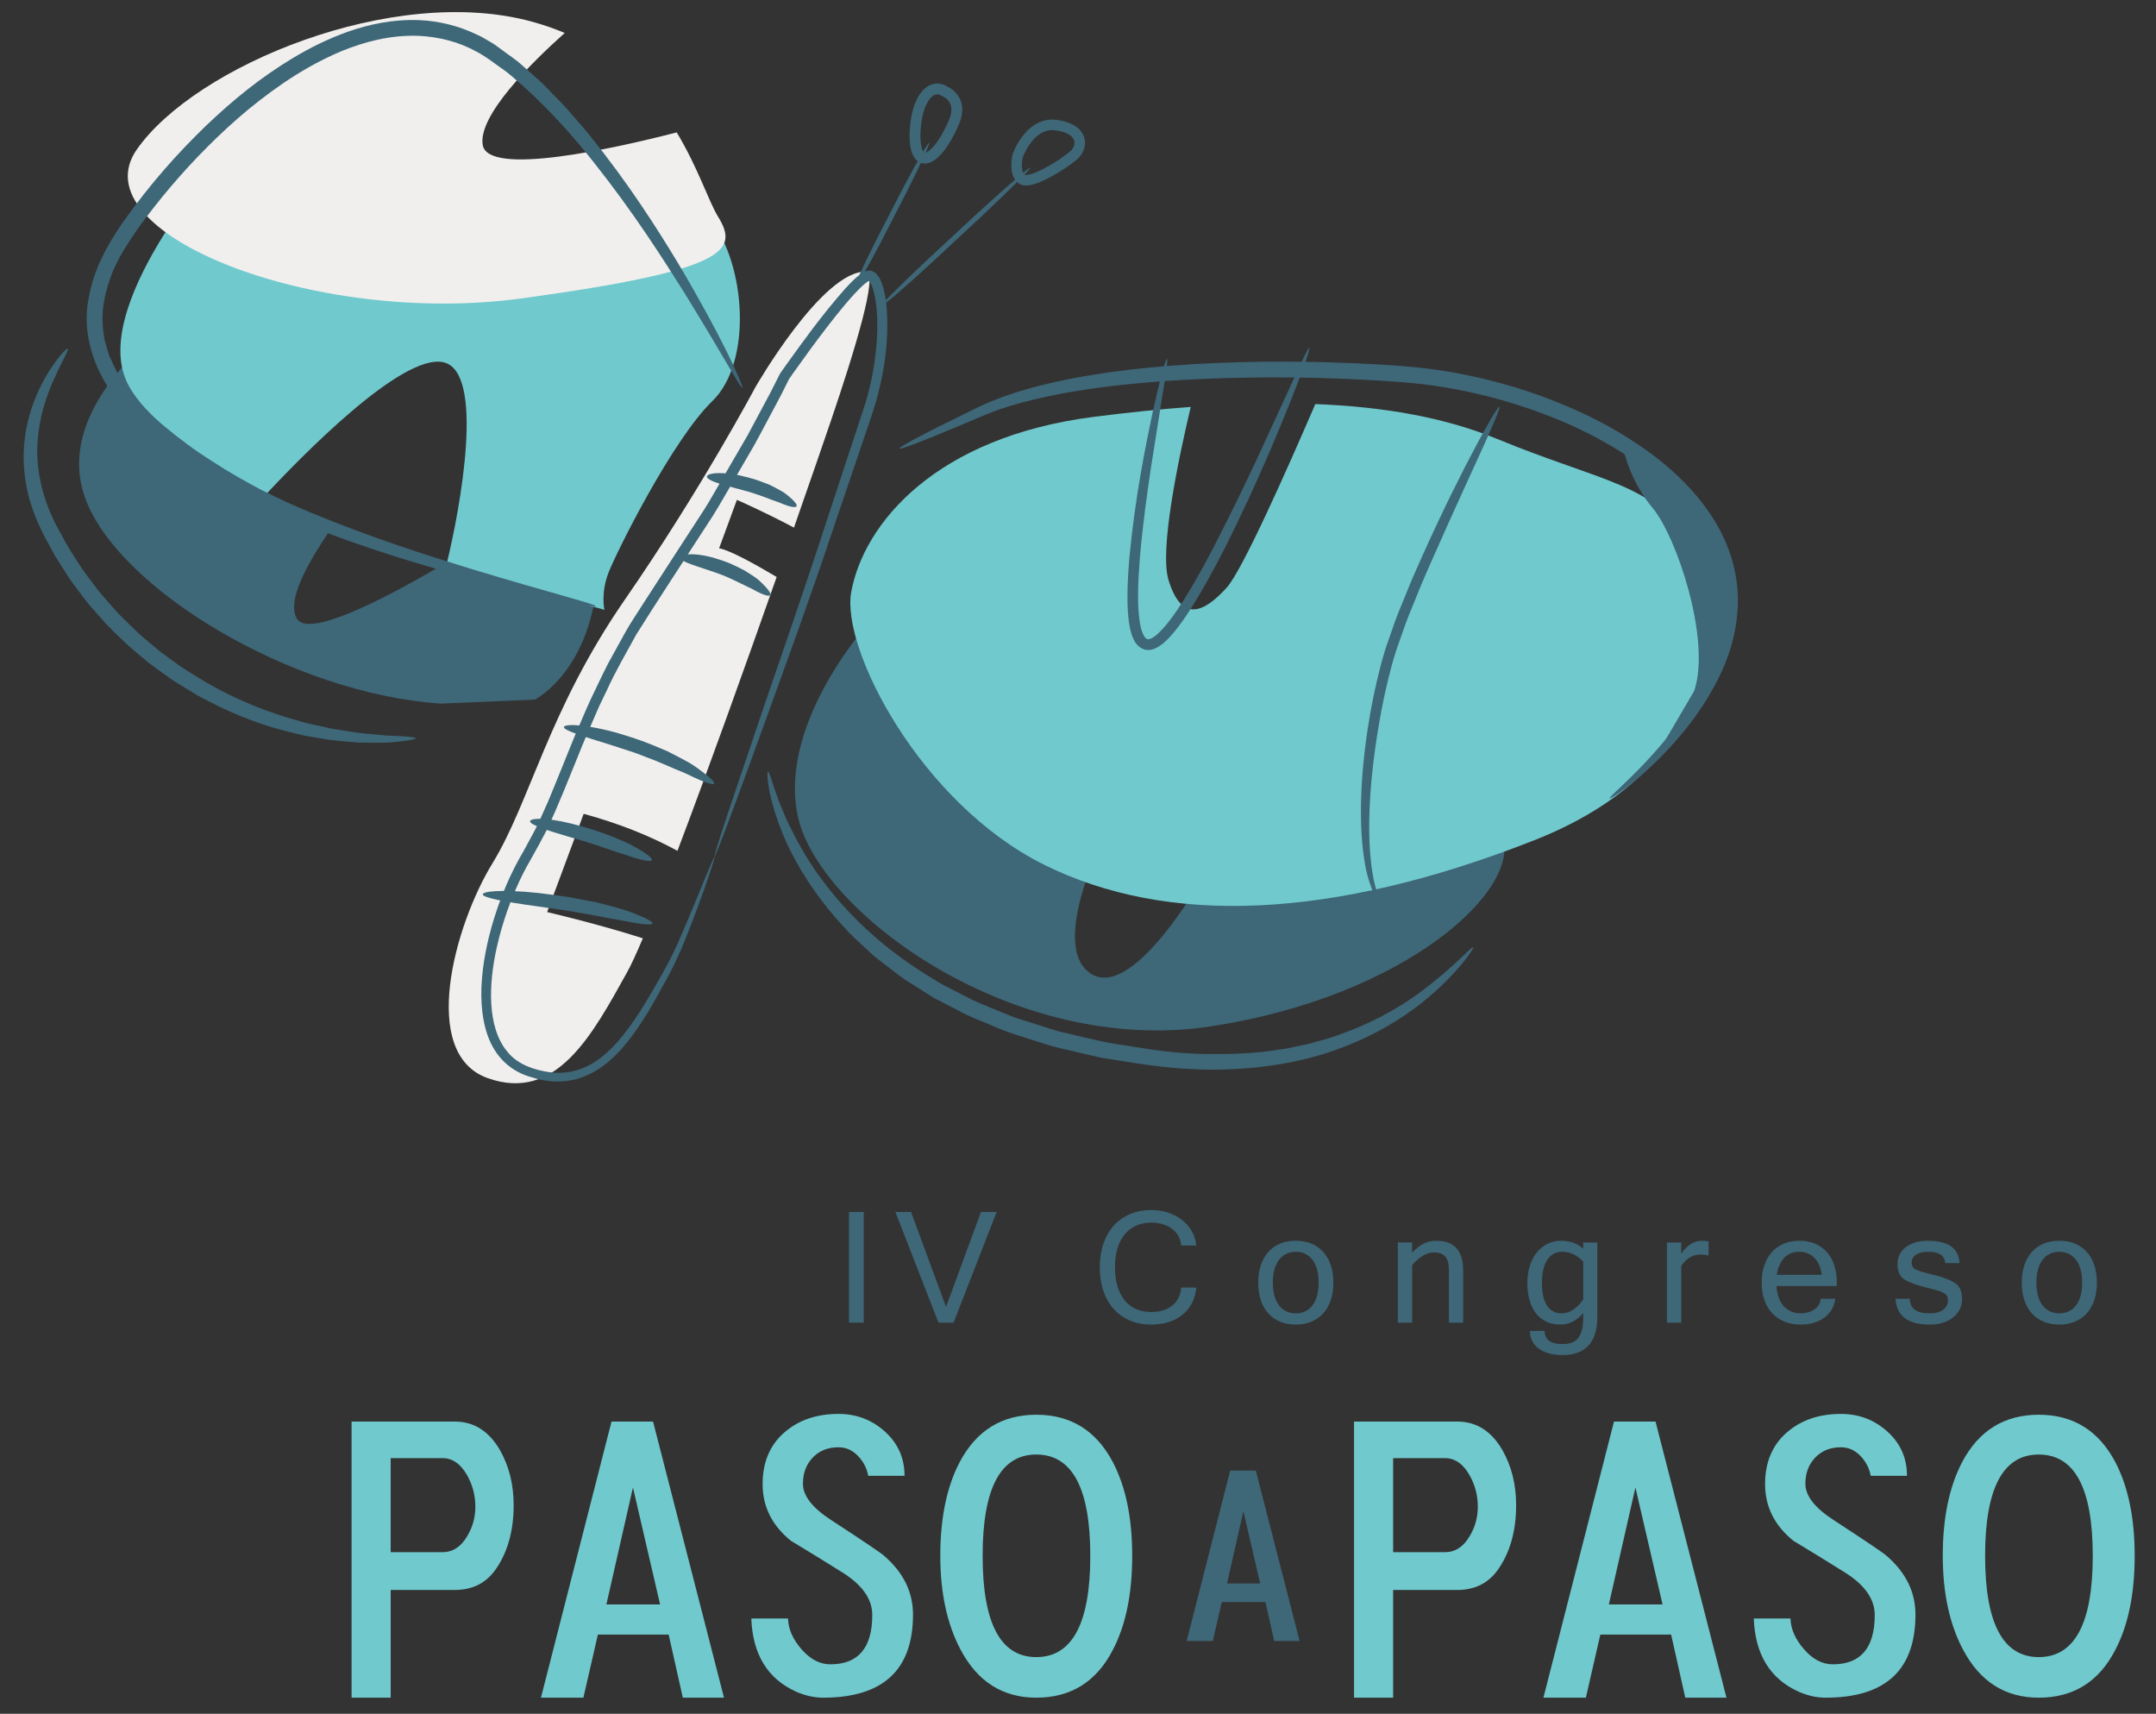 <?xml version="1.0" encoding="UTF-8" standalone="no"?><!DOCTYPE svg PUBLIC "-//W3C//DTD SVG 1.1//EN" "http://www.w3.org/Graphics/SVG/1.1/DTD/svg11.dtd"><svg width="100%" height="100%" viewBox="0 0 151 120" version="1.1" xmlns="http://www.w3.org/2000/svg" xmlns:xlink="http://www.w3.org/1999/xlink" xml:space="preserve" xmlns:serif="http://www.serif.com/" style="fill-rule:evenodd;clip-rule:evenodd;stroke-miterlimit:3.864;"><rect x="0" y="0" width="151" height="120" fill="#333333" stroke="none"/><path d="M11.588,22.926c0,0 -1.342,6.313 3.998,10.332c2.612,1.966 5.631,2.845 7.479,3.934c-1.719,2.56 -2.924,4.868 -2.3,6.085c0.759,1.476 6.202,-1.366 10.108,-3.66c0.666,0.087 0.956,0.017 0.956,0.017l10.088,-0.552c-0.073,7.724 -4.457,9.903 -4.457,9.903l-6.577,0.283c-10.497,-0.695 -22.713,-8.103 -24.945,-14.466c-2.231,-6.365 5.65,-11.876 5.65,-11.876Z" style="fill:#3e6778;"/><path d="M61.27,43.113c-0,-0 8.73,2.378 18.41,5.328l-2.086,9.571c0,0 -4.29,8.212 -1.172,10.176c3.117,1.964 8.308,-7.583 8.308,-7.583l5.113,-8.937c8.039,2.68 14.783,5.316 15.357,6.781c1.479,3.774 -6.668,11.328 -20.436,13.423c-13.768,2.096 -27.501,-8.001 -28.901,-14.776c-1.399,-6.774 5.407,-13.983 5.407,-13.983Z" style="fill:#3e6778;"/><path d="M52.898,27.124c0,-0 4.705,-8.21 7.752,-8.098c0.908,0.034 -0.821,5.624 -2.431,10.368c-0.408,1.2 -1.367,3.987 -2.612,7.55c-2.079,-1.108 -3.996,-1.943 -3.996,-1.943l-1.248,3.393c0.684,0.101 2.404,1.04 4.033,2.005c-2.152,6.116 -4.793,13.495 -6.948,19.175c-1.95,-1.062 -4.14,-1.926 -6.569,-2.591l-2.559,6.881c-0,0 3.484,0.807 6.704,1.836c-0.447,1.055 -0.82,1.866 -1.096,2.363c-2.468,4.444 -4.972,9.14 -9.778,7.425c-4.806,-1.714 -2.309,-10.719 0.341,-15.04c2.649,-4.321 3.901,-10.695 9.269,-18.457c5.368,-7.762 9.138,-14.867 9.138,-14.867Z" style="fill:#f0efed;"/><path d="M76.634,29.184c2.314,-0.295 4.572,-0.531 6.762,-0.692c-0.841,3.546 -2.205,9.999 -1.558,12.115c0.909,2.974 2.445,2.343 4.083,0.533c1.087,-1.202 4.218,-8.248 6.2,-12.847c4.757,0.184 9.052,0.926 12.751,2.449c7.388,3.04 11.058,3.155 13.334,7.189c2.276,4.035 3.396,15.341 -10.774,20.913c-14.17,5.573 -25.694,5.99 -34.321,1.697c-8.625,-4.292 -14.228,-15.109 -13.492,-19.097c0.888,-4.815 5.931,-10.852 17.015,-12.26Z" style="fill:#70c9cd;"/><path d="M79.826,39.152c-0.132,1.685 -0.171,3.045 -0.035,4.179c0.069,0.547 0.207,1.104 0.438,1.343c0.117,0.097 0.17,0.114 0.333,0.059c0.159,-0.056 0.345,-0.192 0.515,-0.343c0.686,-0.636 1.263,-1.487 1.89,-2.47c0.622,-0.996 1.286,-2.173 2.067,-3.674c2.403,-4.66 3.957,-8.216 5.029,-10.527c1.058,-2.321 1.582,-3.431 1.641,-3.363c0.056,0.066 -0.356,1.311 -1.283,3.653c-0.94,2.335 -2.351,5.788 -4.533,10.163c-0.938,1.846 -1.745,3.288 -2.502,4.475c-0.383,0.591 -0.75,1.121 -1.141,1.593c-0.406,0.463 -0.768,0.914 -1.406,1.191c-0.161,0.065 -0.365,0.102 -0.58,0.071c-0.205,-0.04 -0.399,-0.141 -0.532,-0.271c-0.272,-0.261 -0.377,-0.55 -0.472,-0.819c-0.171,-0.545 -0.225,-1.075 -0.264,-1.625c-0.062,-1.097 -0.016,-2.27 0.104,-3.696c0.421,-4.404 1.129,-7.801 1.621,-10.156c0.512,-2.353 0.883,-3.652 0.998,-3.796c0.12,-0.144 -0.024,0.863 -0.398,3.151c-0.182,1.144 -0.414,2.61 -0.7,4.413c-0.266,1.803 -0.581,3.948 -0.79,6.449Z" style="fill:#3e6778;"/><path d="M65.357,68.542c0.474,0.32 0.96,0.561 1.423,0.793c0.46,0.236 0.899,0.461 1.318,0.675c0.855,0.397 1.661,0.693 2.397,1.006c0.185,0.075 0.367,0.148 0.545,0.221c0.185,0.058 0.366,0.116 0.545,0.173c0.358,0.113 0.704,0.223 1.045,0.332c0.682,0.209 1.325,0.451 2,0.585c1.337,0.306 2.659,0.674 4.251,0.884c1.581,0.258 3.391,0.565 5.67,0.593c1.759,0.017 3.41,-0.042 4.917,-0.295c0.189,-0.027 0.376,-0.052 0.562,-0.078c0.183,-0.038 0.365,-0.076 0.545,-0.113c0.359,-0.075 0.712,-0.148 1.057,-0.22c0.677,-0.2 1.343,-0.342 1.95,-0.576c2.46,-0.84 4.344,-1.931 5.731,-2.931c2.759,-2.044 3.786,-3.41 3.874,-3.252c0.025,0.056 -0.228,0.445 -0.784,1.141c-0.577,0.675 -1.466,1.657 -2.831,2.743c-1.361,1.08 -3.22,2.247 -5.64,3.151c-2.41,0.928 -5.393,1.488 -8.77,1.523c-2.866,0.021 -5.108,-0.367 -6.992,-0.67c-0.47,-0.083 -0.926,-0.127 -1.353,-0.232c-0.428,-0.1 -0.838,-0.196 -1.234,-0.289c-0.79,-0.198 -1.536,-0.333 -2.233,-0.553c-1.387,-0.458 -2.696,-0.803 -4.046,-1.415c-0.679,-0.293 -1.409,-0.545 -2.137,-0.955c-0.37,-0.191 -0.753,-0.389 -1.154,-0.596c-0.2,-0.103 -0.404,-0.209 -0.613,-0.317c-0.199,-0.125 -0.403,-0.253 -0.613,-0.385c-0.636,-0.418 -1.285,-0.783 -1.861,-1.218c-0.572,-0.441 -1.128,-0.868 -1.667,-1.284c-0.501,-0.462 -0.986,-0.909 -1.455,-1.342c-0.465,-0.437 -0.857,-0.92 -1.263,-1.354c-1.56,-1.803 -2.63,-3.555 -3.352,-5.054c-1.399,-3.042 -1.483,-4.965 -1.43,-5.187c0.039,-0.121 0.161,0.153 0.364,0.829c0.101,0.337 0.277,0.764 0.455,1.296c0.109,0.26 0.229,0.544 0.359,0.853c0.065,0.154 0.133,0.315 0.203,0.481c0.082,0.162 0.166,0.33 0.254,0.503c0.678,1.396 1.686,3.135 3.288,4.985c1.59,1.85 3.767,3.819 6.675,5.549Z" style="fill:#3e6778;"/><path d="M100.31,39.175c-0.575,1.28 -1,2.315 -1.362,3.224c-0.386,0.902 -0.652,1.688 -0.926,2.472c-0.29,0.781 -0.522,1.575 -0.753,2.518c-0.236,0.941 -0.475,2.027 -0.703,3.399c-0.723,4.245 -0.779,7.446 -0.551,9.504c0.04,0.519 0.138,0.957 0.201,1.337c0.084,0.373 0.177,0.676 0.238,0.922c0.186,0.463 0.26,0.704 0.219,0.709c-0.037,0.003 -0.207,-0.223 -0.463,-0.707c-0.213,-0.497 -0.499,-1.262 -0.649,-2.304c-0.342,-2.077 -0.377,-5.208 0.228,-9.207c0.262,-1.692 0.55,-3.026 0.838,-4.146c0.133,-0.561 0.291,-1.066 0.43,-1.538c0.162,-0.464 0.314,-0.896 0.46,-1.311c0.277,-0.839 0.596,-1.581 0.931,-2.399c0.326,-0.823 0.709,-1.701 1.19,-2.771c1.488,-3.31 2.78,-5.857 3.711,-7.608c0.93,-1.752 1.511,-2.703 1.645,-2.787c0.137,-0.084 -0.17,0.699 -0.954,2.442c-0.782,1.745 -2.052,4.448 -3.73,8.251Z" style="fill:#3e6778;"/><path d="M88.565,25.326c3.201,-0.026 5.758,0.067 7.991,0.195c2.221,0.123 4.175,0.326 6.061,0.72c1.892,0.385 3.761,0.894 5.868,1.693c2.096,0.812 4.473,1.88 7.103,3.791c2.016,1.495 3.687,3.246 4.764,5.2c1.093,1.944 1.502,4.081 1.327,5.966c-0.164,1.893 -0.764,3.533 -1.472,4.891c-0.704,1.368 -1.507,2.485 -2.267,3.42c-1.531,1.867 -2.889,3.031 -3.794,3.759c-0.916,0.723 -1.406,0.996 -1.408,0.927c-0.006,-0.07 0.468,-0.483 1.329,-1.319c0.854,-0.839 2.114,-2.098 3.494,-3.959c0.677,-0.936 1.39,-2.021 1.989,-3.307c0.604,-1.278 1.09,-2.769 1.208,-4.42c0.119,-1.648 -0.224,-3.445 -1.124,-5.136c-0.894,-1.695 -2.3,-3.268 -4.034,-4.641c-1.47,-1.166 -2.94,-2.027 -4.312,-2.728c-1.375,-0.699 -2.669,-1.22 -3.869,-1.648c-2.408,-0.852 -4.459,-1.313 -6.373,-1.632c-1.911,-0.312 -3.715,-0.411 -5.702,-0.518c-1.98,-0.099 -4.132,-0.172 -6.77,-0.152c-8.149,0.054 -14.596,0.84 -18.761,2.299c-1.013,0.393 -1.927,0.793 -2.74,1.134c-0.807,0.333 -1.498,0.618 -2.068,0.853c-1.143,0.459 -1.809,0.695 -1.974,0.701c-0.328,0.013 1.343,-0.894 5.226,-2.781c3.986,-2.003 10.846,-3.194 20.308,-3.308Z" style="fill:#3e6778;"/><path d="M113.741,31.587c-0,0 0.403,2.077 2.02,4.001c1.618,1.924 4.1,9.151 2.899,12.784l-2.739,4.677c0,-0 6.926,-5.74 5.558,-12.355c-1.369,-6.615 -7.738,-9.107 -7.738,-9.107Z" style="fill:#3e6778;"/><path d="M37.643,57.78c0.251,-0.559 0.495,-1.104 0.734,-1.636c0.222,-0.542 0.44,-1.07 0.652,-1.587c0.421,-1.039 0.822,-2.027 1.204,-2.972c0.412,-0.938 0.776,-1.844 1.175,-2.695c0.412,-0.845 0.787,-1.664 1.185,-2.437c0.419,-0.762 0.825,-1.496 1.219,-2.21c0.395,-0.713 0.855,-1.361 1.264,-2.02c0.838,-1.293 1.641,-2.534 2.444,-3.774c0.401,-0.618 0.803,-1.235 1.209,-1.859c0.406,-0.622 0.822,-1.248 1.196,-1.918c0.77,-1.326 1.571,-2.706 2.434,-4.19c0.405,-0.757 0.824,-1.541 1.262,-2.358c0.221,-0.409 0.444,-0.826 0.655,-1.259c0.11,-0.218 0.22,-0.438 0.332,-0.661c0.015,-0.033 0.032,-0.059 0.05,-0.083l0.027,-0.039l0.054,-0.077l0.108,-0.154l0.22,-0.311c1.194,-1.653 2.477,-3.46 4.135,-5.335c0.334,-0.358 0.654,-0.71 1.084,-1.027c0.112,-0.07 0.218,-0.172 0.461,-0.217c0.106,-0.032 0.221,-0.019 0.325,0.009c0.099,0.047 0.199,0.108 0.284,0.175c0.237,0.261 0.341,0.505 0.426,0.746c0.322,0.962 0.349,1.89 0.366,2.803c0.002,1.822 -0.287,3.559 -0.726,5.183c-0.228,0.816 -0.496,1.583 -0.753,2.337c-0.256,0.756 -0.507,1.497 -0.753,2.223c-0.493,1.452 -0.966,2.845 -1.42,4.182c-1.786,5.351 -3.399,9.724 -4.65,13.205c-1.258,3.478 -2.2,6.048 -2.832,7.731c-0.632,1.684 -0.954,2.48 -0.97,2.41c-0.018,-0.069 0.27,-1.004 0.856,-2.784c0.599,-1.774 1.485,-4.398 2.651,-7.851c1.174,-3.449 2.678,-7.709 4.334,-12.82c0.84,-2.549 1.746,-5.3 2.718,-8.252c0.443,-1.463 0.732,-3.03 0.82,-4.656c0.042,-0.81 0.033,-1.642 -0.084,-2.456c-0.06,-0.403 -0.146,-0.811 -0.288,-1.159c-0.042,-0.072 -0.075,-0.175 -0.119,-0.225c-0.02,-0.024 -0.046,-0.058 -0.057,-0.077c-0.014,-0.021 -0.007,-0.007 -0.011,-0.013c-0.007,0 0.001,-0.005 -0.018,0.006c-0.053,0.024 -0.137,0.085 -0.21,0.139c-0.525,0.428 -1.006,0.991 -1.457,1.519c-0.451,0.537 -0.877,1.076 -1.287,1.608c-0.818,1.065 -1.569,2.097 -2.271,3.089l-0.261,0.37l-0.064,0.091l-0.032,0.046c-0.003,0.004 -0,0.001 0.001,-0.003l-0.101,0.202c-0.134,0.268 -0.266,0.532 -0.396,0.794c-0.264,0.521 -0.539,1.016 -0.798,1.507c-0.53,0.973 -0.999,1.92 -1.522,2.783c-0.508,0.873 -0.993,1.705 -1.458,2.505c-0.468,0.799 -0.9,1.575 -1.383,2.285c-0.935,1.439 -1.804,2.777 -2.641,4.065c-0.837,1.294 -1.626,2.508 -2.404,3.756c-0.702,1.287 -1.45,2.554 -2.085,3.957c-0.167,0.346 -0.335,0.696 -0.506,1.05c-0.157,0.362 -0.316,0.728 -0.478,1.099c-0.321,0.744 -0.656,1.508 -0.975,2.317c-0.658,1.607 -1.333,3.356 -2.214,5.242c-0.369,0.712 -0.76,1.431 -1.138,2.095c-0.383,0.652 -0.717,1.325 -1.014,2.004c-0.592,1.358 -1.04,2.736 -1.348,4.097c-0.307,1.358 -0.468,2.71 -0.395,3.996c0.072,1.276 0.404,2.516 1.154,3.386c0.728,0.887 1.883,1.251 2.956,1.405c1.079,0.143 2.129,-0.106 2.99,-0.631c0.865,-0.522 1.557,-1.247 2.146,-1.984c0.589,-0.743 1.094,-1.5 1.542,-2.239c0.893,-1.484 1.665,-2.834 2.212,-4.049c0.551,-1.23 0.988,-2.299 1.352,-3.179c0.721,-1.763 1.136,-2.778 1.264,-2.987c0.123,-0.209 -0.054,0.381 -0.551,1.815c-0.243,0.719 -0.59,1.64 -1.016,2.779c-0.215,0.569 -0.475,1.184 -0.746,1.857c-0.296,0.665 -0.631,1.392 -1.039,2.122c-0.814,1.469 -1.696,3.203 -3.152,4.875c-0.734,0.816 -1.671,1.616 -2.89,2.019c-0.295,0.126 -0.622,0.149 -0.942,0.214c-0.324,0.047 -0.656,0.024 -0.991,0.033c-0.326,-0.053 -0.665,-0.08 -0.994,-0.159c-0.323,-0.101 -0.654,-0.174 -0.981,-0.306c-0.658,-0.259 -1.279,-0.697 -1.75,-1.279c-0.478,-0.579 -0.794,-1.285 -0.984,-2.019c-0.381,-1.476 -0.331,-3.058 -0.092,-4.64c0.249,-1.586 0.703,-3.194 1.339,-4.801c0.32,-0.802 0.692,-1.603 1.128,-2.392c0.229,-0.396 0.448,-0.782 0.651,-1.17c0.206,-0.391 0.429,-0.776 0.628,-1.181Z" style="fill:#3e6778;"/><path d="M43.128,51.289c1.68,0.508 2.01,0.63 3.624,1.316c0.607,0.308 1.129,0.584 1.568,0.827c0.425,0.27 0.758,0.522 1.022,0.722c0.522,0.405 0.735,0.647 0.671,0.724c-0.064,0.078 -0.404,-0.007 -0.989,-0.256c-0.294,-0.122 -0.642,-0.296 -1.061,-0.493c-0.433,-0.171 -0.927,-0.381 -1.481,-0.627c-0.945,-0.406 -1.527,-0.593 -2.015,-0.791c-0.503,-0.164 -0.929,-0.303 -1.604,-0.523c-2.1,-0.65 -3.319,-1.032 -3.369,-1.26c-0.059,-0.214 1.115,-0.307 3.634,0.361Z" style="fill:#3e6778;"/><path d="M40.037,57.673c1.346,0.352 1.61,0.443 2.911,0.925c0.495,0.209 0.925,0.39 1.279,0.572c0.351,0.189 0.635,0.355 0.855,0.498c0.44,0.286 0.624,0.477 0.573,0.563c-0.05,0.087 -0.334,0.07 -0.826,-0.057c-0.247,-0.064 -0.546,-0.156 -0.896,-0.277c-0.351,-0.116 -0.763,-0.237 -1.219,-0.398c-1.549,-0.537 -1.838,-0.607 -2.921,-0.922c-1.674,-0.488 -2.63,-0.832 -2.666,-1.055c-0.043,-0.213 0.901,-0.34 2.91,0.151Z" style="fill:#3e6778;"/><path d="M37.7,62.526c0.924,0.115 1.478,0.189 2.03,0.271c0.548,0.103 1.097,0.206 2.012,0.377c0.701,0.175 1.306,0.337 1.818,0.484c0.511,0.155 0.921,0.328 1.246,0.459c0.648,0.271 0.938,0.458 0.896,0.55c-0.042,0.092 -0.413,0.089 -1.086,-0.017c-0.338,-0.049 -0.746,-0.143 -1.237,-0.23c-0.493,-0.08 -1.061,-0.183 -1.702,-0.312c-2.18,-0.398 -2.581,-0.436 -4.093,-0.652c-2.342,-0.325 -3.69,-0.593 -3.769,-0.813c-0.083,-0.211 1.135,-0.399 3.885,-0.117Z" style="fill:#3e6778;"/><path d="M49.924,39.038c1.05,0.319 1.256,0.411 2.23,0.913c0.361,0.226 0.674,0.42 0.921,0.613c0.236,0.21 0.423,0.391 0.562,0.544c0.279,0.306 0.37,0.495 0.302,0.569c-0.069,0.073 -0.296,0.032 -0.653,-0.126c-0.179,-0.079 -0.39,-0.187 -0.631,-0.326c-0.25,-0.124 -0.549,-0.252 -0.872,-0.42c-1.106,-0.541 -1.328,-0.594 -2.129,-0.87c-1.247,-0.411 -1.982,-0.649 -2.021,-0.87c-0.053,-0.202 0.706,-0.445 2.291,-0.027Z" style="fill:#3e6778;"/><path d="M51.711,33.267c1.024,0.236 1.225,0.301 2.205,0.685c0.367,0.183 0.679,0.353 0.939,0.506c0.253,0.167 0.443,0.338 0.592,0.471c0.295,0.273 0.395,0.449 0.334,0.528c-0.062,0.079 -0.285,0.062 -0.641,-0.054c-0.179,-0.055 -0.385,-0.148 -0.634,-0.245c-0.259,-0.083 -0.55,-0.189 -0.875,-0.32c-0.556,-0.209 -0.896,-0.307 -1.185,-0.404c-0.296,-0.08 -0.548,-0.147 -0.945,-0.254c-1.236,-0.317 -1.952,-0.566 -1.987,-0.786c-0.041,-0.209 0.665,-0.415 2.197,-0.127Z" style="fill:#3e6778;"/><path d="M16.029,10.373l14.686,5.187c-0,0 16.488,-3.453 19.024,-0.216c2.536,3.238 2.945,10.039 0.154,12.737c-2.792,2.698 -6.728,10.593 -7.279,12.027c-0.55,1.433 -0.284,2.588 -0.284,2.588l-11.087,-3.044c1.035,-4.192 2.739,-13.656 -0.198,-14.29c-2.899,-0.627 -9.92,6.56 -12.644,9.497c-4.349,-2.684 -8.515,-5.766 -9.578,-8.245c-2.426,-5.663 7.206,-16.241 7.206,-16.241Z" style="fill:#70c9cd;"/><path d="M9.582,10.467c4.085,-5.851 17.969,-11.618 27.688,-8.947c0.815,0.223 1.574,0.489 2.282,0.788c-2.363,2.111 -6.084,5.802 -5.744,7.843c0.371,2.227 9.193,0.25 13.588,-0.88c1.498,2.484 2.231,4.817 2.886,5.885c1.456,2.37 0.81,3.739 -13.723,5.735c-14.533,1.996 -31.063,-4.574 -26.977,-10.424Z" style="fill:#f0efed;"/><path d="M29.293,2.508c-2.005,-0.068 -3.804,0.438 -5.359,1.066c-1.555,0.653 -2.894,1.436 -4.09,2.245c-2.385,1.633 -4.226,3.331 -5.954,5.115c-0.861,0.897 -1.688,1.828 -2.509,2.83c-0.806,1.004 -1.659,2.076 -2.413,3.281c-0.793,1.175 -1.437,2.574 -1.698,4.168c-0.144,0.798 -0.105,1.644 0.04,2.513c0.033,0.218 0.121,0.428 0.179,0.647c0.074,0.214 0.107,0.445 0.217,0.654c0.208,0.421 0.367,0.876 0.659,1.286c0.804,1.314 1.858,2.439 2.984,3.402c1.135,0.954 2.292,1.818 3.476,2.56c1.169,0.766 2.343,1.431 3.478,2.03c0.574,0.291 1.152,0.554 1.711,0.825c0.563,0.261 1.128,0.491 1.674,0.731c4.413,1.828 8.203,3.015 11.205,3.942c3.01,0.917 5.255,1.541 6.727,1.964c1.474,0.421 2.175,0.636 2.112,0.683c-0.062,0.046 -0.888,-0.079 -2.453,-0.41c-1.564,-0.332 -3.868,-0.866 -6.871,-1.685c-2.999,-0.83 -6.711,-1.917 -10.999,-3.612c-2.136,-0.84 -4.436,-1.913 -6.701,-3.333c-1.132,-0.719 -2.304,-1.468 -3.425,-2.383c-1.123,-0.903 -2.25,-1.91 -3.189,-3.175c-1.631,-2.088 -2.334,-4.69 -1.903,-6.874c0.361,-2.198 1.401,-3.913 2.376,-5.359c2.009,-2.837 3.932,-4.944 5.829,-6.785c1.911,-1.827 3.822,-3.385 6.13,-4.778c1.157,-0.69 2.42,-1.333 3.866,-1.845c1.444,-0.5 3.095,-0.869 4.945,-0.803c1.428,0.061 2.81,0.414 4.03,1.001c0.312,0.132 0.599,0.306 0.886,0.475c0.296,0.159 0.555,0.352 0.811,0.543c0.508,0.389 1.051,0.727 1.504,1.145c0.462,0.409 0.916,0.813 1.363,1.21c0.415,0.425 0.824,0.844 1.225,1.256c0.413,0.404 0.772,0.838 1.136,1.257c0.358,0.422 0.73,0.822 1.058,1.243c2.677,3.33 4.639,6.402 6.176,8.951c3.039,5.123 4.38,8.186 4.462,8.601c0.054,0.431 -1.098,-1.801 -4.104,-6.664c-1.525,-2.413 -3.488,-5.514 -6.275,-9.029c-1.385,-1.759 -3.011,-3.601 -4.967,-5.367c-0.501,-0.426 -0.986,-0.898 -1.553,-1.271c-0.553,-0.394 -1.104,-0.825 -1.712,-1.14c-1.203,-0.672 -2.609,-1.043 -4.084,-1.111Z" style="fill:#3e6778;"/><path d="M4.33,37.491c0.377,0.749 0.798,1.375 1.174,1.954c0.356,0.592 0.762,1.073 1.11,1.543c0.341,0.476 0.702,0.881 1.052,1.269c0.348,0.387 0.664,0.777 1.035,1.114c0.36,0.347 0.712,0.703 1.093,1.058c0.398,0.335 0.811,0.684 1.257,1.061c0.455,0.365 0.974,0.715 1.526,1.126c0.57,0.385 1.213,0.775 1.928,1.204c2.244,1.289 4.369,2.082 6.214,2.595c0.231,0.067 0.456,0.134 0.676,0.198c0.223,0.056 0.443,0.098 0.656,0.147c0.429,0.095 0.837,0.186 1.225,0.271c0.786,0.117 1.49,0.239 2.117,0.315c0.631,0.059 1.18,0.109 1.648,0.153c0.471,0.022 0.86,0.042 1.169,0.056c0.62,0.039 0.921,0.089 0.904,0.148c-0.016,0.059 -0.351,0.127 -1.002,0.202c-0.325,0.03 -0.73,0.095 -1.212,0.098c-0.485,-0 -1.047,-0 -1.685,-0.001c-0.636,-0.049 -1.351,-0.103 -2.139,-0.194c-0.391,-0.066 -0.801,-0.135 -1.23,-0.208c-0.214,-0.038 -0.434,-0.071 -0.656,-0.118c-0.22,-0.055 -0.445,-0.111 -0.674,-0.168c-1.842,-0.424 -3.93,-1.16 -6.131,-2.329c-0.475,-0.23 -0.898,-0.497 -1.304,-0.747c-0.401,-0.256 -0.801,-0.47 -1.147,-0.726c-0.692,-0.512 -1.35,-0.927 -1.879,-1.404c-1.111,-0.888 -1.933,-1.716 -2.689,-2.491c-0.358,-0.406 -0.703,-0.796 -1.049,-1.187c-0.338,-0.396 -0.637,-0.828 -0.971,-1.26c-0.344,-0.427 -0.647,-0.91 -0.976,-1.43c-0.165,-0.259 -0.337,-0.528 -0.515,-0.809c-0.158,-0.293 -0.323,-0.598 -0.495,-0.917c-0.547,-0.972 -0.984,-1.985 -1.273,-2.969c-0.284,-0.989 -0.406,-1.955 -0.43,-2.853c-0.031,-1.807 0.397,-3.309 0.871,-4.449c0.48,-1.146 1.014,-1.95 1.411,-2.488c0.396,-0.54 0.684,-0.803 0.775,-0.84c0.097,-0.032 0.029,0.181 -0.215,0.643c-0.225,0.472 -0.628,1.196 -1.038,2.256c-0.407,1.056 -0.827,2.462 -0.853,4.219c-0.006,1.757 0.457,3.817 1.722,5.958Z" style="fill:#3e6778;"/><path d="M64.959,18.18c1.587,-1.474 1.902,-1.766 3.486,-3.236c4.942,-4.511 4.869,-4.097 0.353,0.153c-1.923,1.788 -2.27,2.111 -3.595,3.342c-4.119,3.787 -4.931,4.141 -0.244,-0.259Z" style="fill:#3e6778;"/><path d="M61.408,16.734c0.788,-1.527 0.943,-1.83 1.727,-3.355c2.479,-4.692 2.578,-4.329 0.367,0.059c-0.951,1.851 -1.122,2.185 -1.777,3.46c-2.051,3.928 -2.618,4.387 -0.317,-0.164Z" style="fill:#3e6778;"/><path d="M66.135,6.382c-0,0 1.385,0.503 0.679,2.169c-0.706,1.667 -1.738,2.932 -2.353,2.397c-0.615,-0.535 -0.382,-2.78 0.016,-3.668c0.716,-1.6 1.658,-0.898 1.658,-0.898Z" style="fill:none;fill-rule:nonzero;stroke:#3e6778;stroke-width:0.76px;"/><path d="M71.269,10.927c-0,0 0.826,-2.421 2.71,-2.166c1.886,0.255 1.949,1.488 1.195,2.134c-0.753,0.646 -2.981,2.04 -3.587,1.663c-0.606,-0.378 -0.318,-1.631 -0.318,-1.631Z" style="fill:none;fill-rule:nonzero;stroke:#3e6778;stroke-width:0.74px;"/><rect x="59.463" y="84.862" width="1.031" height="7.75" style="fill:#3e6778;"/><path d="M69.803,84.862l-3.017,7.75l-1.058,0l-3.018,-7.75l1.099,0l2.448,6.645l2.447,-6.645l1.099,0Z" style="fill:#3e6778;"/><path d="M80.633,92.748c-0.547,0 -1.044,-0.094 -1.489,-0.281c-0.445,-0.188 -0.825,-0.456 -1.139,-0.804c-0.314,-0.348 -0.556,-0.769 -0.725,-1.264c-0.17,-0.495 -0.255,-1.05 -0.255,-1.665c0,-0.615 0.086,-1.17 0.258,-1.665c0.172,-0.495 0.415,-0.915 0.729,-1.261c0.314,-0.346 0.694,-0.612 1.139,-0.8c0.445,-0.187 0.939,-0.281 1.482,-0.281c0.415,-0 0.806,0.06 1.173,0.179c0.366,0.12 0.689,0.289 0.969,0.506c0.28,0.216 0.51,0.478 0.688,0.783c0.179,0.305 0.286,0.643 0.323,1.013l-1.058,0c-0.023,-0.244 -0.089,-0.464 -0.2,-0.661c-0.111,-0.196 -0.258,-0.365 -0.441,-0.505c-0.183,-0.14 -0.398,-0.247 -0.644,-0.322c-0.247,-0.074 -0.514,-0.112 -0.804,-0.112c-0.388,0 -0.74,0.069 -1.054,0.207c-0.314,0.138 -0.582,0.339 -0.804,0.603c-0.221,0.265 -0.392,0.592 -0.512,0.98c-0.119,0.389 -0.179,0.834 -0.179,1.336c-0,0.502 0.059,0.947 0.176,1.336c0.118,0.389 0.286,0.716 0.505,0.983c0.219,0.267 0.485,0.469 0.797,0.607c0.312,0.138 0.662,0.207 1.051,0.207c0.606,-0 1.096,-0.147 1.471,-0.441c0.375,-0.294 0.588,-0.719 0.638,-1.275l1.058,0c-0.037,0.416 -0.141,0.786 -0.312,1.109c-0.172,0.323 -0.396,0.594 -0.672,0.813c-0.275,0.22 -0.597,0.387 -0.966,0.502c-0.368,0.115 -0.769,0.173 -1.203,0.173Z" style="fill:#3e6778;"/><path d="M90.754,86.876c0.398,0 0.758,0.066 1.082,0.197c0.323,0.131 0.6,0.322 0.83,0.573c0.231,0.251 0.408,0.558 0.533,0.922c0.124,0.364 0.186,0.779 0.186,1.244c0,0.461 -0.062,0.874 -0.186,1.238c-0.125,0.363 -0.302,0.671 -0.533,0.922c-0.23,0.251 -0.507,0.443 -0.83,0.576c-0.324,0.133 -0.684,0.2 -1.082,0.2c-0.398,0 -0.758,-0.065 -1.081,-0.197c-0.324,-0.131 -0.6,-0.321 -0.831,-0.569c-0.231,-0.249 -0.408,-0.555 -0.532,-0.919c-0.125,-0.364 -0.187,-0.781 -0.187,-1.251c0,-0.47 0.064,-0.887 0.19,-1.251c0.127,-0.364 0.305,-0.671 0.536,-0.922c0.23,-0.251 0.507,-0.441 0.83,-0.57c0.324,-0.128 0.682,-0.193 1.075,-0.193Zm0,5.086c0.235,-0 0.451,-0.046 0.648,-0.136c0.196,-0.09 0.366,-0.226 0.508,-0.407c0.143,-0.181 0.252,-0.406 0.329,-0.675c0.077,-0.269 0.115,-0.579 0.115,-0.932c0,-0.361 -0.039,-0.678 -0.118,-0.949c-0.079,-0.271 -0.19,-0.496 -0.332,-0.675c-0.143,-0.178 -0.311,-0.313 -0.506,-0.403c-0.194,-0.091 -0.409,-0.136 -0.644,-0.136c-0.235,0 -0.451,0.045 -0.647,0.136c-0.197,0.09 -0.367,0.225 -0.509,0.403c-0.142,0.179 -0.253,0.404 -0.332,0.675c-0.079,0.271 -0.119,0.588 -0.119,0.949c0,0.353 0.039,0.663 0.115,0.932c0.077,0.269 0.187,0.494 0.329,0.675c0.143,0.181 0.312,0.317 0.509,0.407c0.196,0.09 0.415,0.136 0.654,0.136Z" style="fill:#3e6778;"/><path d="M98.903,87.717c0.493,-0.561 1.051,-0.841 1.675,-0.841c1.265,0 1.898,0.689 1.898,2.068l0,3.668l-0.996,0l-0,-3.627c-0,-0.461 -0.083,-0.791 -0.248,-0.99c-0.165,-0.199 -0.435,-0.298 -0.81,-0.298c-0.507,-0 -1.013,0.298 -1.519,0.895l-0,4.02l-1.004,0l0,-5.614l1.004,0l-0,0.719Z" style="fill:#3e6778;"/><path d="M111.873,92.179c-0,1.803 -0.814,2.705 -2.441,2.705c-0.353,-0 -0.67,-0.04 -0.95,-0.119c-0.28,-0.079 -0.519,-0.192 -0.715,-0.339c-0.197,-0.147 -0.348,-0.324 -0.454,-0.532c-0.107,-0.208 -0.16,-0.443 -0.16,-0.705l1.031,-0c-0,0.615 0.411,0.922 1.234,0.922c0.226,-0 0.429,-0.027 0.61,-0.081c0.181,-0.055 0.335,-0.152 0.461,-0.292c0.127,-0.14 0.224,-0.332 0.292,-0.576c0.068,-0.244 0.102,-0.559 0.102,-0.943l-0,-0.278c-0.448,0.538 -0.984,0.807 -1.607,0.807c-0.367,0 -0.693,-0.069 -0.98,-0.207c-0.287,-0.138 -0.529,-0.333 -0.726,-0.586c-0.196,-0.253 -0.346,-0.557 -0.447,-0.912c-0.102,-0.355 -0.153,-0.752 -0.153,-1.19c0,-0.457 0.06,-0.868 0.18,-1.234c0.12,-0.366 0.285,-0.678 0.495,-0.936c0.21,-0.258 0.461,-0.457 0.753,-0.597c0.291,-0.14 0.606,-0.21 0.945,-0.21c0.611,0 1.124,0.185 1.54,0.556l-0,-0.434l0.99,0l-0,5.181Zm-0.99,-1.18l-0,-2.665c-0.434,-0.457 -0.927,-0.685 -1.479,-0.685c-0.429,0 -0.771,0.184 -1.027,0.553c-0.255,0.368 -0.383,0.919 -0.383,1.651c0,0.691 0.121,1.216 0.363,1.573c0.242,0.357 0.577,0.536 1.007,0.536c0.547,-0 1.053,-0.321 1.519,-0.963Z" style="fill:#3e6778;"/><path d="M119.662,87.914c-0.136,-0.046 -0.339,-0.068 -0.61,-0.068c-0.502,-0 -0.936,0.266 -1.302,0.8l-0,3.966l-1.004,0l0,-5.614l1.004,0l-0,0.787c0.411,-0.606 0.897,-0.909 1.458,-0.909c0.14,0 0.291,0.014 0.454,0.041l-0,0.997Z" style="fill:#3e6778;"/><path d="M126.122,92.748c-0.412,0 -0.786,-0.067 -1.122,-0.2c-0.337,-0.133 -0.625,-0.325 -0.865,-0.576c-0.239,-0.251 -0.425,-0.559 -0.556,-0.922c-0.131,-0.364 -0.197,-0.777 -0.197,-1.238c0,-0.461 0.065,-0.873 0.194,-1.237c0.128,-0.364 0.308,-0.672 0.539,-0.922c0.23,-0.251 0.507,-0.443 0.83,-0.577c0.324,-0.133 0.68,-0.2 1.068,-0.2c0.398,0 0.759,0.066 1.082,0.197c0.323,0.131 0.6,0.322 0.83,0.573c0.231,0.251 0.408,0.558 0.533,0.922c0.124,0.364 0.186,0.779 0.186,1.244l0,0.237l-4.224,0c0.022,0.33 0.081,0.615 0.176,0.855c0.095,0.239 0.218,0.437 0.37,0.593c0.151,0.156 0.325,0.272 0.522,0.349c0.197,0.077 0.408,0.116 0.634,0.116c0.172,-0 0.339,-0.023 0.502,-0.068c0.162,-0.045 0.308,-0.111 0.437,-0.197c0.129,-0.086 0.234,-0.193 0.315,-0.322c0.082,-0.129 0.127,-0.275 0.136,-0.437l1.03,-0c-0.04,0.289 -0.129,0.547 -0.267,0.773c-0.138,0.226 -0.314,0.415 -0.529,0.569c-0.215,0.154 -0.46,0.27 -0.736,0.349c-0.276,0.08 -0.572,0.119 -0.888,0.119Zm1.471,-3.485c-0.081,-0.543 -0.262,-0.947 -0.542,-1.214c-0.281,-0.267 -0.626,-0.4 -1.038,-0.4c-0.199,0 -0.384,0.033 -0.556,0.098c-0.172,0.066 -0.326,0.165 -0.464,0.299c-0.138,0.133 -0.254,0.302 -0.349,0.505c-0.095,0.203 -0.163,0.441 -0.204,0.712l3.153,-0Z" style="fill:#3e6778;"/><path d="M135.165,92.748c-1.536,0 -2.339,-0.603 -2.407,-1.81l1.004,-0c-0,0.682 0.463,1.024 1.39,1.024c0.416,-0 0.732,-0.086 0.949,-0.258c0.217,-0.172 0.326,-0.387 0.326,-0.644c-0,-0.127 -0.022,-0.231 -0.065,-0.312c-0.043,-0.081 -0.124,-0.155 -0.244,-0.221c-0.12,-0.065 -0.286,-0.128 -0.498,-0.189c-0.213,-0.061 -0.488,-0.133 -0.827,-0.214c-0.665,-0.172 -1.146,-0.357 -1.445,-0.556c-0.303,-0.208 -0.454,-0.567 -0.454,-1.078c-0,-0.235 0.05,-0.451 0.149,-0.648c0.1,-0.196 0.241,-0.366 0.424,-0.508c0.183,-0.143 0.403,-0.254 0.661,-0.336c0.258,-0.081 0.542,-0.122 0.854,-0.122c1.465,0 2.215,0.522 2.252,1.566l-0.997,0c-0.036,-0.528 -0.432,-0.793 -1.187,-0.793c-0.162,0 -0.314,0.016 -0.454,0.048c-0.14,0.031 -0.263,0.078 -0.37,0.139c-0.106,0.061 -0.189,0.139 -0.25,0.234c-0.061,0.095 -0.092,0.203 -0.092,0.325c-0,0.226 0.086,0.386 0.258,0.481c0.171,0.095 0.594,0.224 1.268,0.387c0.343,0.081 0.64,0.171 0.891,0.268c0.251,0.097 0.458,0.2 0.621,0.308c0.167,0.104 0.291,0.251 0.373,0.441c0.081,0.19 0.122,0.418 0.122,0.685c-0,0.253 -0.053,0.489 -0.16,0.708c-0.106,0.22 -0.257,0.408 -0.454,0.566c-0.197,0.159 -0.433,0.283 -0.708,0.373c-0.276,0.091 -0.586,0.136 -0.93,0.136Z" style="fill:#3e6778;"/><path d="M144.229,86.876c0.398,0 0.758,0.066 1.081,0.197c0.324,0.131 0.601,0.322 0.831,0.573c0.231,0.251 0.408,0.558 0.532,0.922c0.125,0.364 0.187,0.779 0.187,1.244c-0,0.461 -0.062,0.874 -0.187,1.238c-0.124,0.363 -0.301,0.671 -0.532,0.922c-0.23,0.251 -0.507,0.443 -0.831,0.576c-0.323,0.133 -0.683,0.2 -1.081,0.2c-0.398,0 -0.758,-0.065 -1.082,-0.197c-0.323,-0.131 -0.6,-0.321 -0.83,-0.569c-0.231,-0.249 -0.408,-0.555 -0.532,-0.919c-0.125,-0.364 -0.187,-0.781 -0.187,-1.251c0,-0.47 0.063,-0.887 0.19,-1.251c0.126,-0.364 0.305,-0.671 0.536,-0.922c0.23,-0.251 0.507,-0.441 0.83,-0.57c0.323,-0.128 0.682,-0.193 1.075,-0.193Zm-0,5.086c0.235,-0 0.451,-0.046 0.648,-0.136c0.196,-0.09 0.366,-0.226 0.508,-0.407c0.143,-0.181 0.252,-0.406 0.329,-0.675c0.077,-0.269 0.115,-0.579 0.115,-0.932c0,-0.361 -0.039,-0.678 -0.118,-0.949c-0.08,-0.271 -0.19,-0.496 -0.333,-0.675c-0.142,-0.178 -0.31,-0.313 -0.505,-0.403c-0.194,-0.091 -0.409,-0.136 -0.644,-0.136c-0.235,0 -0.451,0.045 -0.648,0.136c-0.196,0.09 -0.366,0.225 -0.508,0.403c-0.142,0.179 -0.253,0.404 -0.332,0.675c-0.079,0.271 -0.119,0.588 -0.119,0.949c-0,0.353 0.038,0.663 0.115,0.932c0.077,0.269 0.187,0.494 0.329,0.675c0.142,0.181 0.312,0.317 0.509,0.407c0.196,0.09 0.414,0.136 0.654,0.136Z" style="fill:#3e6778;"/><path d="M88.259,110.875l-1.174,-5.054l-1.148,5.054l2.322,-0Zm2.763,4.03l-1.781,-0l-0.612,-2.728l-3.061,0l-0.625,2.728l-1.834,-0l3.05,-11.934l1.795,-0l3.068,11.934Z" style="fill:#3e6778;"/><path d="M33.292,105.491c0,-0.773 -0.189,-1.498 -0.567,-2.177c-0.454,-0.81 -1.031,-1.215 -1.731,-1.215l-3.632,0l0,6.585l3.632,0c0.719,0 1.296,-0.376 1.731,-1.13c0.378,-0.622 0.567,-1.31 0.567,-2.063Zm2.683,-0.099c-0,1.745 -0.395,3.208 -1.186,4.39c-0.678,1.032 -1.657,1.548 -2.937,1.548l-4.49,-0l0,7.542l-2.739,0l0,-19.334l7.229,0c1.337,0 2.391,0.666 3.163,1.998c0.64,1.126 0.96,2.411 0.96,3.856Z" style="fill:#70c9cd;"/><path d="M46.231,112.343l-1.901,-8.188l-1.86,8.188l3.761,0Zm4.476,6.529l-2.885,0l-0.991,-4.418l-4.958,-0l-1.013,4.418l-2.973,0l4.942,-19.334l2.909,0l4.969,19.334Z" style="fill:#70c9cd;"/><path d="M63.944,113.056c-0,3.877 -2.1,5.816 -6.298,5.816c-0.621,0 -1.251,-0.141 -1.891,-0.422c-1.996,-0.901 -3.041,-2.608 -3.135,-5.122l2.57,0c0.019,0.732 0.334,1.449 0.946,2.153c0.612,0.704 1.285,1.055 2.019,1.055c1.958,0 2.936,-1.152 2.936,-3.456c0,-1.086 -0.668,-2.06 -2.004,-2.922c-1.224,-0.768 -2.457,-1.527 -3.7,-2.276c-1.317,-1.068 -1.976,-2.388 -1.976,-3.962c-0,-1.517 0.499,-2.716 1.496,-3.596c0.998,-0.88 2.269,-1.321 3.812,-1.321c1.262,0 2.349,0.413 3.262,1.239c0.913,0.825 1.37,1.857 1.37,3.095l-2.542,0c-0.094,-0.525 -0.334,-0.989 -0.72,-1.393c-0.386,-0.403 -0.842,-0.605 -1.37,-0.605c-0.734,0 -1.331,0.239 -1.793,0.717c-0.461,0.477 -0.691,1.091 -0.691,1.84c-0,0.843 0.668,1.695 2.004,2.557c2.297,1.498 3.53,2.332 3.7,2.501c1.336,1.161 2.005,2.528 2.005,4.102Z" style="fill:#70c9cd;"/><path d="M76.361,108.938c-0,-4.728 -1.262,-7.092 -3.784,-7.092c-2.504,-0 -3.756,2.364 -3.756,7.092c0,4.728 1.252,7.092 3.756,7.092c2.522,-0 3.784,-2.364 3.784,-7.092Zm2.936,-0c0,2.664 -0.451,4.859 -1.355,6.585c-1.148,2.233 -2.937,3.349 -5.365,3.349c-2.353,0 -4.123,-1.126 -5.309,-3.377c-0.941,-1.782 -1.412,-3.968 -1.412,-6.557c0,-2.646 0.452,-4.831 1.356,-6.558c1.167,-2.213 2.955,-3.32 5.365,-3.32c2.409,-0 4.198,1.107 5.365,3.32c0.904,1.727 1.355,3.912 1.355,6.558Z" style="fill:#70c9cd;"/><path d="M103.502,105.491c0,-0.773 -0.189,-1.498 -0.567,-2.177c-0.454,-0.81 -1.031,-1.215 -1.731,-1.215l-3.632,0l0,6.585l3.632,0c0.719,0 1.296,-0.376 1.731,-1.13c0.378,-0.622 0.567,-1.31 0.567,-2.063Zm2.683,-0.099c-0,1.745 -0.396,3.208 -1.186,4.39c-0.678,1.032 -1.657,1.548 -2.937,1.548l-4.49,-0l0,7.542l-2.739,0l0,-19.334l7.229,0c1.337,0 2.391,0.666 3.163,1.998c0.64,1.126 0.96,2.411 0.96,3.856Z" style="fill:#70c9cd;"/><path d="M116.441,112.343l-1.901,-8.188l-1.86,8.188l3.761,0Zm4.476,6.529l-2.885,0l-0.991,-4.418l-4.959,-0l-1.012,4.418l-2.973,0l4.942,-19.334l2.909,0l4.969,19.334Z" style="fill:#70c9cd;"/><path d="M134.153,113.056c0,3.877 -2.099,5.816 -6.297,5.816c-0.621,0 -1.252,-0.141 -1.892,-0.422c-1.995,-0.901 -3.04,-2.608 -3.134,-5.122l2.57,0c0.018,0.732 0.334,1.449 0.946,2.153c0.611,0.704 1.284,1.055 2.019,1.055c1.957,0 2.936,-1.152 2.936,-3.456c0,-1.086 -0.668,-2.06 -2.005,-2.922c-1.223,-0.768 -2.456,-1.527 -3.699,-2.276c-1.317,-1.068 -1.976,-2.388 -1.976,-3.962c-0,-1.517 0.499,-2.716 1.496,-3.596c0.998,-0.88 2.269,-1.321 3.812,-1.321c1.262,0 2.349,0.413 3.262,1.239c0.913,0.825 1.369,1.857 1.369,3.095l-2.541,0c-0.094,-0.525 -0.334,-0.989 -0.72,-1.393c-0.386,-0.403 -0.842,-0.605 -1.37,-0.605c-0.734,0 -1.331,0.239 -1.793,0.717c-0.461,0.477 -0.692,1.091 -0.692,1.84c0,0.843 0.669,1.695 2.005,2.557c2.297,1.498 3.53,2.332 3.7,2.501c1.336,1.161 2.004,2.528 2.004,4.102Z" style="fill:#70c9cd;"/><path d="M146.571,108.938c-0,-4.728 -1.262,-7.092 -3.784,-7.092c-2.504,-0 -3.756,2.364 -3.756,7.092c-0,4.728 1.252,7.092 3.756,7.092c2.522,-0 3.784,-2.364 3.784,-7.092Zm2.936,-0c0,2.664 -0.451,4.859 -1.355,6.585c-1.148,2.233 -2.937,3.349 -5.365,3.349c-2.354,0 -4.123,-1.126 -5.309,-3.377c-0.941,-1.782 -1.412,-3.968 -1.412,-6.557c0,-2.646 0.452,-4.831 1.355,-6.558c1.168,-2.213 2.956,-3.32 5.366,-3.32c2.409,-0 4.198,1.107 5.365,3.32c0.904,1.727 1.355,3.912 1.355,6.558Z" style="fill:#70c9cd;"/></svg>